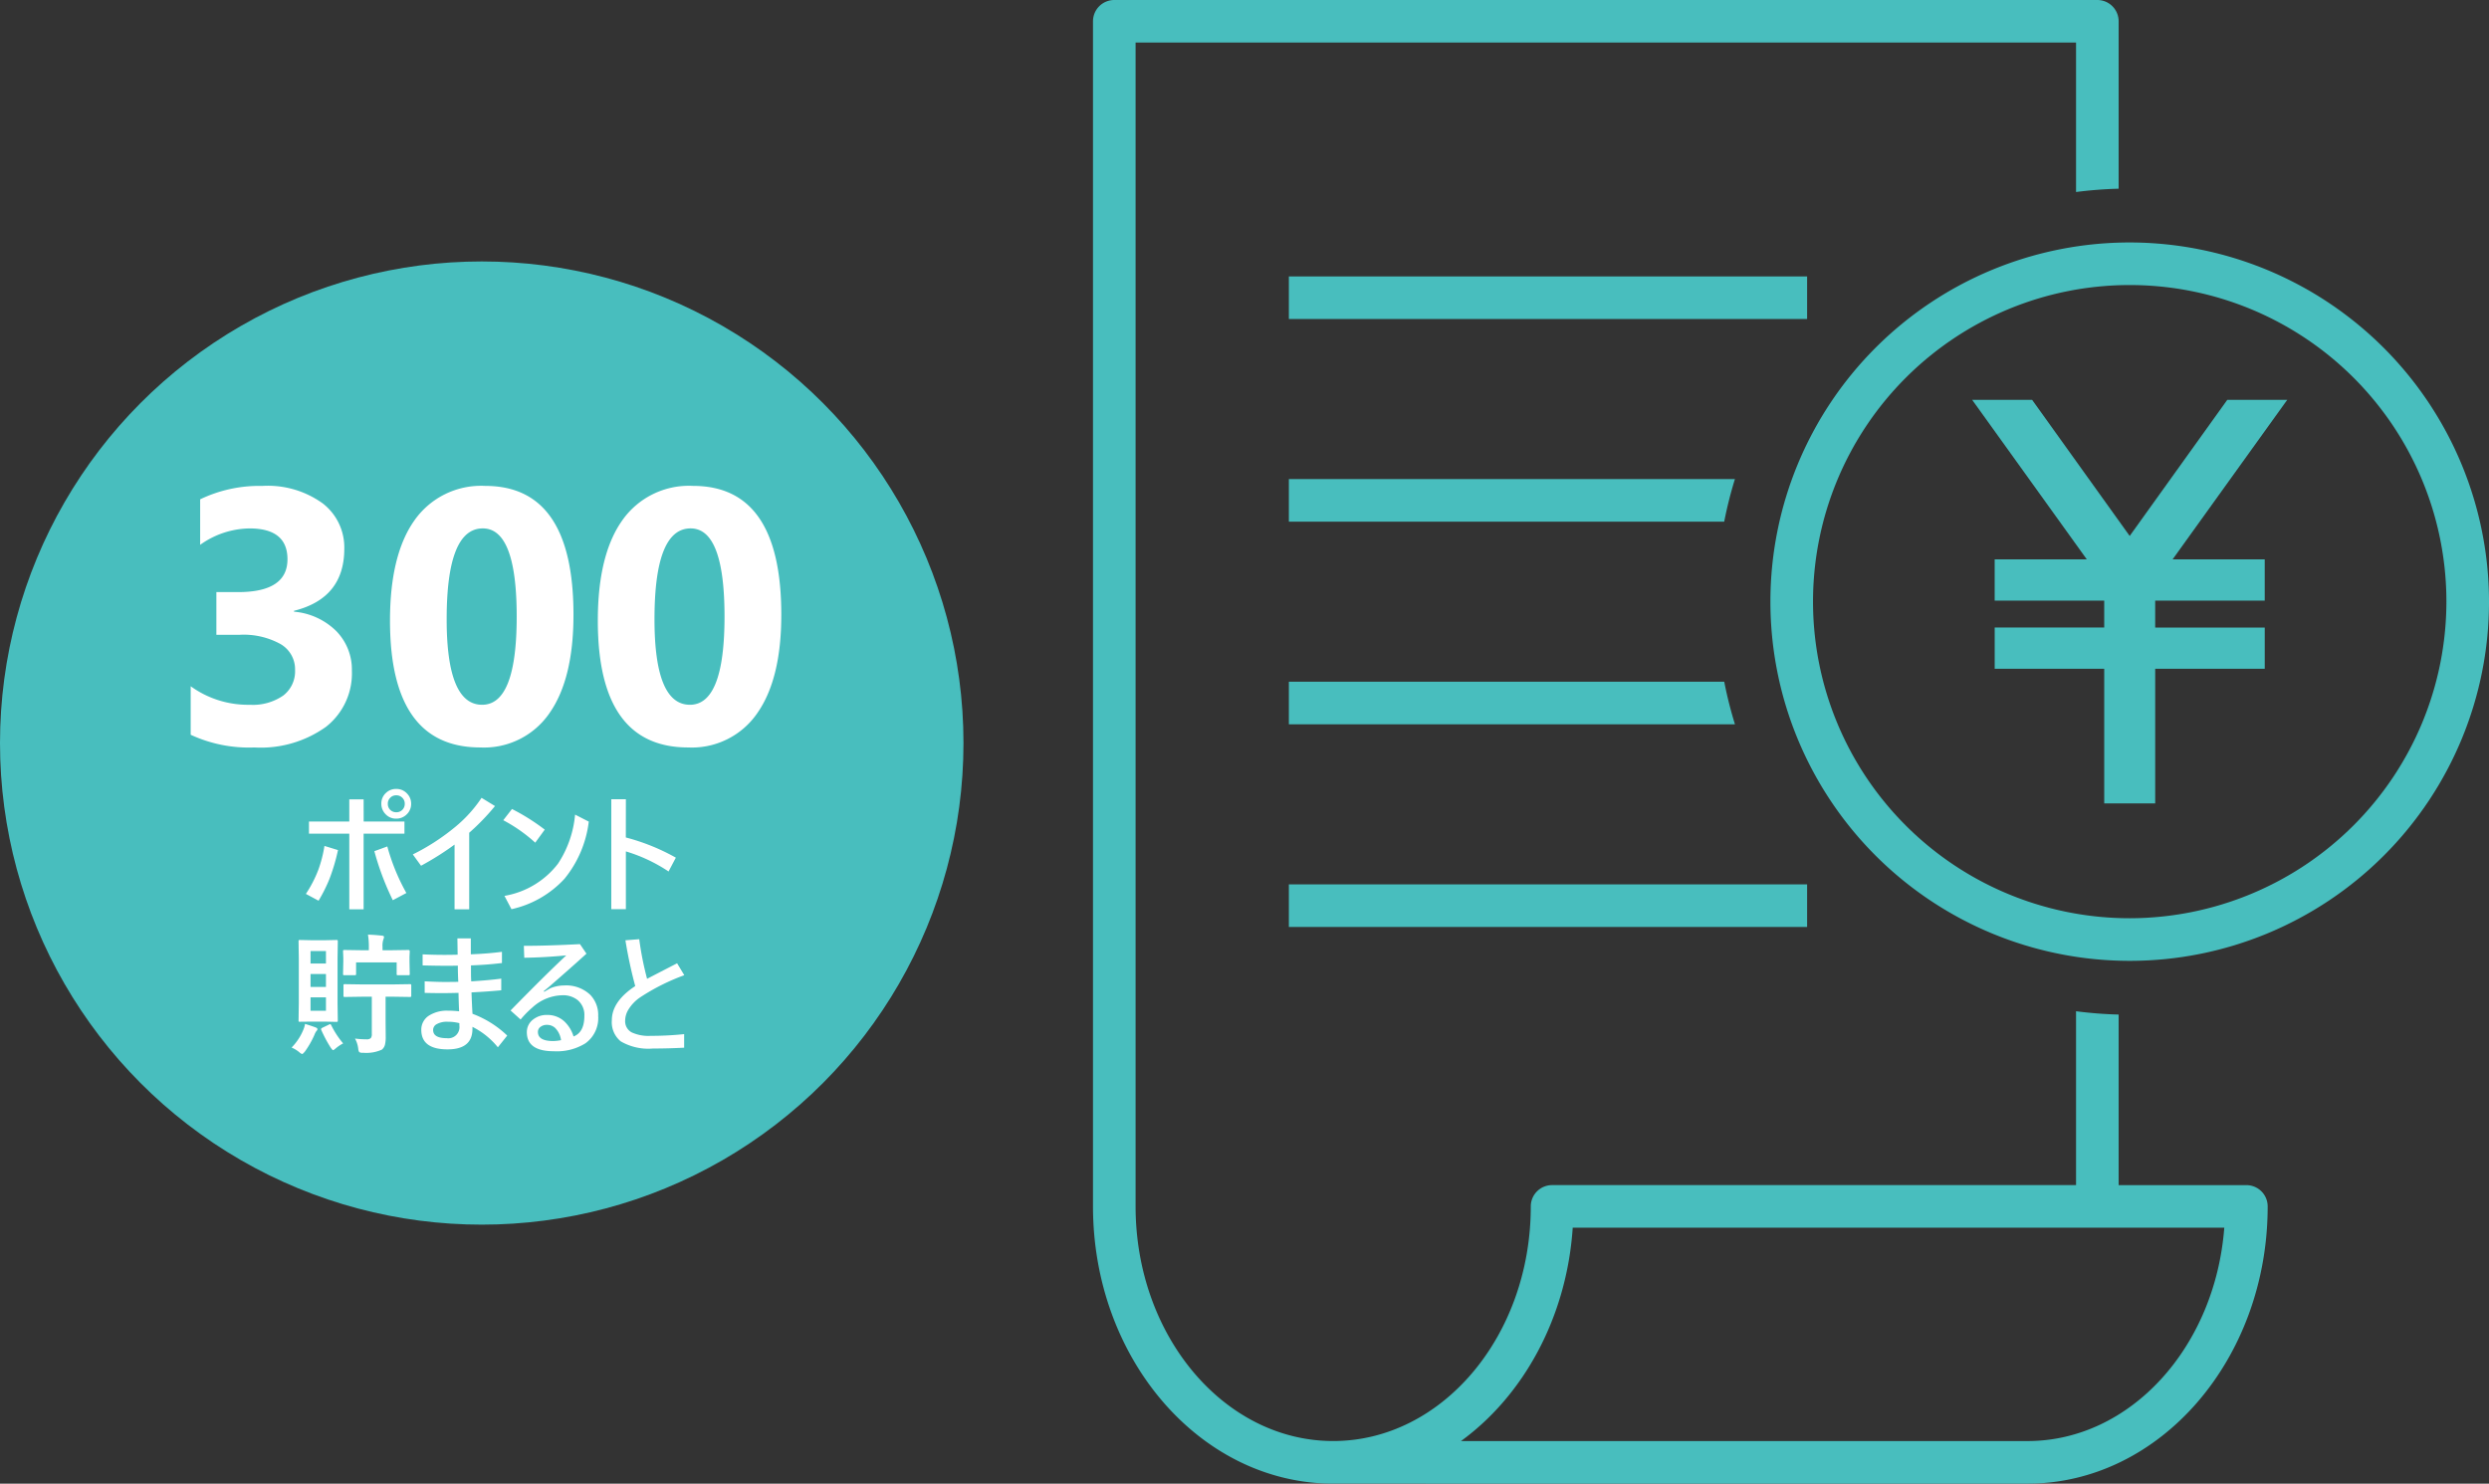 <svg xmlns="http://www.w3.org/2000/svg" xmlns:xlink="http://www.w3.org/1999/xlink" width="248" height="147.871" viewBox="0 0 248 147.871">
  <rect x="0" y="0" width="248" height="147.871" fill="#333333" stroke="none"/>
  <defs>
    <clipPath id="clip-path">
      <rect id="長方形_739" data-name="長方形 739" width="139.096" height="147.871" fill="#48bebe"/>
    </clipPath>
  </defs>
  <g id="グループ_967" data-name="グループ 967" transform="translate(-1018 -2131.942)">
    <g id="グループ_674" data-name="グループ 674" transform="translate(1126.904 2131.942)">
      <g id="グループ_673" data-name="グループ 673" clip-path="url(#clip-path)">
        <path id="パス_1917" data-name="パス 1917" d="M114.922,118.119H102.194v-17a41.326,41.326,0,0,1-4.244-.331v17.329H45.743a2.122,2.122,0,0,0-2.122,2.122c0,12.9-8.832,23.386-19.689,23.386S4.244,133.136,4.244,120.241v-116H97.95V19.138a41.323,41.323,0,0,1,4.244-.33V2.122A2.122,2.122,0,0,0,100.072,0H2.122A2.122,2.122,0,0,0,0,2.122V120.241c0,15.236,10.736,27.63,23.933,27.63H93.111c13.2,0,23.932-12.394,23.932-27.63a2.122,2.122,0,0,0-2.122-2.122m-21.81,25.508H36.666C42.9,139.086,47.2,131.314,47.8,122.362H112.72c-.906,11.9-9.354,21.265-19.608,21.265" fill="#48bebe"/>
        <rect id="長方形_737" data-name="長方形 737" width="51.639" height="4.244" transform="translate(19.516 27.551)" fill="#48bebe"/>
        <rect id="長方形_738" data-name="長方形 738" width="51.639" height="4.244" transform="translate(19.516 88.144)" fill="#48bebe"/>
        <path id="パス_1918" data-name="パス 1918" d="M29.893,73.138v4.244H73.27a40.948,40.948,0,0,1,1.069-4.244Z" transform="translate(-10.377 -25.39)" fill="#48bebe"/>
        <path id="パス_1919" data-name="パス 1919" d="M29.893,104.076v4.244H74.342a40.95,40.95,0,0,1-1.069-4.244Z" transform="translate(-10.377 -36.13)" fill="#48bebe"/>
        <path id="パス_1920" data-name="パス 1920" d="M159.6,61.042l-9.724,13.568-9.722-13.568h-5.974l11.422,15.9h-9.179v4.111h10.915v2.683H136.424v4.111h10.915v13.42h5.079V87.848h10.914V83.737H152.417V81.054h10.914V76.943h-9.179l11.421-15.9Z" transform="translate(-46.581 -21.191)" fill="#48bebe"/>
        <path id="パス_1921" data-name="パス 1921" d="M139.189,37.016a35.8,35.8,0,1,0,35.8,35.8,35.839,35.839,0,0,0-35.8-35.8m0,67.353a31.555,31.555,0,1,1,31.555-31.555,31.591,31.591,0,0,1-31.555,31.555" transform="translate(-35.892 -12.85)" fill="#48bebe"/>
      </g>
    </g>
    <g id="グループ_966" data-name="グループ 966">
      <circle id="楕円形_67" data-name="楕円形 67" cx="48" cy="48" r="48" transform="translate(1018 2158)" fill="#48bebe"/>
      <path id="パス_2826" data-name="パス 2826" d="M-29-.826V-5.66A9.757,9.757,0,0,0-23.1-3.814a5.317,5.317,0,0,0,3.313-.914A3.035,3.035,0,0,0-18.6-7.277a2.9,2.9,0,0,0-1.468-2.6,7.6,7.6,0,0,0-4.034-.914h-2.338v-4.254h2.162q4.922,0,4.922-3.27,0-3.076-3.779-3.076a8.616,8.616,0,0,0-4.922,1.635v-4.535a13.593,13.593,0,0,1,6.188-1.336,9.338,9.338,0,0,1,6.021,1.74,5.538,5.538,0,0,1,2.153,4.518q0,4.939-5.01,6.188v.088a6.811,6.811,0,0,1,4.219,1.942,5.477,5.477,0,0,1,1.547,3.946,6.763,6.763,0,0,1-2.584,5.59A11.172,11.172,0,0,1-22.658.439,13.793,13.793,0,0,1-29-.826ZM-.141.439q-9,0-9-12.639,0-6.557,2.435-9.993A8.112,8.112,0,0,1,.352-25.629q8.789,0,8.789,12.85,0,6.4-2.4,9.809A7.9,7.9,0,0,1-.141.439ZM.105-21.393q-3.6,0-3.6,9.053,0,8.525,3.533,8.525,3.445,0,3.445-8.789T.105-21.393ZM20.566.439q-9,0-9-12.639,0-6.557,2.435-9.993a8.112,8.112,0,0,1,7.058-3.437q8.789,0,8.789,12.85,0,6.4-2.4,9.809A7.9,7.9,0,0,1,20.566.439Zm.246-21.832q-3.6,0-3.6,9.053,0,8.525,3.533,8.525,3.445,0,3.445-8.789T20.813-21.393Z" transform="translate(1066 2206)" fill="#fff"/>
      <path id="パス_2827" data-name="パス 2827" d="M-12.765-8.176H-8.7V-6.97h-4.069V.571h-1.428V-6.97h-4.018V-8.176h4.018v-2.209h1.428Zm3.25-3.25a1.432,1.432,0,0,1,1.1.489,1.423,1.423,0,0,1,.381.99,1.432,1.432,0,0,1-.489,1.1,1.446,1.446,0,0,1-1,.381,1.413,1.413,0,0,1-1.1-.489,1.446,1.446,0,0,1-.381-1,1.413,1.413,0,0,1,.489-1.1A1.423,1.423,0,0,1-9.515-11.426Zm0,.635a.8.8,0,0,0-.628.273.814.814,0,0,0-.216.571.818.818,0,0,0,.273.635.828.828,0,0,0,.571.209.818.818,0,0,0,.635-.273.828.828,0,0,0,.209-.571.8.8,0,0,0-.273-.628A.814.814,0,0,0-9.515-10.791Zm-5.808,5.459a19.224,19.224,0,0,1-.863,2.907A15.532,15.532,0,0,1-17.259-.286l-1.263-.679A12.174,12.174,0,0,0-17.3-3.32a12.643,12.643,0,0,0,.628-2.425Zm3.625.108,1.289-.47a20.479,20.479,0,0,0,1.9,4.64l-1.352.717A27.13,27.13,0,0,1-11.7-5.224Zm7.989-.654A29.2,29.2,0,0,1-7.048-3.771L-7.867-4.9A21.612,21.612,0,0,0-3.69-7.6a13.282,13.282,0,0,0,2.672-2.939l1.339.819A22.466,22.466,0,0,1-2.249-7.059V.571h-1.46ZM2.014-9.426A21.006,21.006,0,0,1,5.277-7.37l-.946,1.3A15.422,15.422,0,0,0,1.144-8.309ZM8.3-8.868l1.365.7a11.1,11.1,0,0,1-2.425,5.7A10.139,10.139,0,0,1,1.963.559l-.7-1.327A8.52,8.52,0,0,0,6.6-3.98,10.587,10.587,0,0,0,8.3-8.868Zm5.057,2.279a20.979,20.979,0,0,1,4.983,2.012L17.614-3.2a15.818,15.818,0,0,0-4.253-2V.559H11.908V-10.4h1.454ZM-16.681,3.653l1.193-.025q.108,0,.127.025a.219.219,0,0,1,.019.114l-.025,1.758v4.38l.025,1.739q0,.108-.025.127a.237.237,0,0,1-.121.019l-1.193-.025h-1.231l-1.2.013a.216.216,0,0,1-.121-.019.182.182,0,0,1-.019-.108l.025-1.746V5.526l-.025-1.758q0-.1.025-.121a.219.219,0,0,1,.114-.019l1.2.025Zm.159,7.033V9.347h-1.536v1.339Zm-1.536-2.38h1.536V7.018h-1.536Zm1.536-3.574h-1.536V5.977h1.536Zm3.561,4.551-1.676.025q-.1,0-.121-.025a.237.237,0,0,1-.019-.121v-.99q0-.1.025-.121a.219.219,0,0,1,.114-.019l1.676.025h3.123l1.676-.025q.1,0,.121.025a.219.219,0,0,1,.019.114v.99a.207.207,0,0,1-.022.124.191.191,0,0,1-.117.022l-1.676-.025h-.743v2.4l.013,1.574a3.2,3.2,0,0,1-.083.844.951.951,0,0,1-.3.457,3.752,3.752,0,0,1-1.873.311.661.661,0,0,1-.381-.063.748.748,0,0,1-.1-.336,2.733,2.733,0,0,0-.324-1.016,8.732,8.732,0,0,0,1.143.076.591.591,0,0,0,.432-.121.631.631,0,0,0,.1-.413V9.284ZM-10,4.65l1.7-.025q.127,0,.127.146l-.025.559v.444l.025,1.219q0,.114-.025.133a.236.236,0,0,1-.1.013H-9.337a.216.216,0,0,1-.121-.019.256.256,0,0,1-.019-.127V5.862H-13.52v1.13q0,.114-.032.133a.338.338,0,0,1-.127.013h-1a.216.216,0,0,1-.121-.019.256.256,0,0,1-.019-.127l.025-1.219V5.418l-.025-.647q0-.108.025-.127a.237.237,0,0,1,.121-.019l1.688.025h.736V4.326a6.872,6.872,0,0,0-.089-1.231q.66.019,1.39.1.209.019.209.121a.7.7,0,0,1-.063.26,1.908,1.908,0,0,0-.083.724V4.65Zm-9.947,9.7a5.479,5.479,0,0,0,1.181-1.8,2.374,2.374,0,0,0,.159-.559q.673.209,1.079.362.159.07.159.171a.279.279,0,0,1-.1.178,1.376,1.376,0,0,0-.2.381,9.258,9.258,0,0,1-.939,1.65q-.216.26-.286.26a.64.64,0,0,1-.26-.159A3.19,3.19,0,0,0-19.944,14.349Zm5.135-.413a3.972,3.972,0,0,0-.768.521q-.178.152-.235.152t-.248-.273a13.112,13.112,0,0,1-.92-1.727.246.246,0,0,1-.025-.1q0-.076.165-.152l.6-.286a.414.414,0,0,1,.146-.057q.044,0,.1.108A8.829,8.829,0,0,0-14.808,13.937ZM-3.4,5.094q-.006-.267-.013-.844-.006-.5-.013-.781h1.339V5.056q1.695-.063,3.1-.248V5.926q-1.473.178-3.085.235V6.8q0,.584.025.952,1.892-.121,2.99-.273V8.643q-1.25.121-2.964.209.051,1.377.1,2.133a10.06,10.06,0,0,1,3.459,2.171L.607,14.324a7.72,7.72,0,0,0-2.533-2.038v.2q0,2.044-2.482,2.044-2.615,0-2.615-1.949A1.65,1.65,0,0,1-6.2,11.131a3.32,3.32,0,0,1,1.815-.457,9.673,9.673,0,0,1,1.13.063Q-3.3,9.722-3.315,8.9q-1.041.025-1.549.025-1.1,0-1.822-.025V7.748q1.238.063,1.949.063.927,0,1.4-.013-.044-.8-.044-1.612-.387.013-1.168.013-1.035,0-2.342-.038v-1.1q1.13.051,2.266.051Q-3.81,5.107-3.4,5.094Zm.171,6.824a4.5,4.5,0,0,0-1.155-.14,2.068,2.068,0,0,0-1.13.254.651.651,0,0,0-.33.565q0,.819,1.365.819a1.111,1.111,0,0,0,1.25-1.263ZM3.195,4.212q2.323,0,5.592-.171l.647.952Q8.013,6.288,5.664,8.332l-.5.406.063.051.616-.355A3.734,3.734,0,0,1,7.213,8.16a3.48,3.48,0,0,1,2.583.92,2.875,2.875,0,0,1,.806,2.126A3.1,3.1,0,0,1,9.327,13.93a5.4,5.4,0,0,1-3.142.787q-2.691,0-2.691-1.9a1.563,1.563,0,0,1,.635-1.27A2.156,2.156,0,0,1,5.505,11.1a2.475,2.475,0,0,1,1.708.628,3.375,3.375,0,0,1,.933,1.517q1.079-.413,1.079-2.05A1.919,1.919,0,0,0,8.54,9.607a2.315,2.315,0,0,0-1.5-.47,4.542,4.542,0,0,0-3,1.225,9.725,9.725,0,0,0-1.168,1.193l-1-.9q3.523-3.6,5.548-5.491-2.19.209-4.183.235Zm3.707,9.4a2.146,2.146,0,0,0-.571-1.2,1.173,1.173,0,0,0-.825-.324,1.019,1.019,0,0,0-.673.216.6.6,0,0,0-.235.489q0,.908,1.523.908A4.515,4.515,0,0,0,6.9,13.613ZM15.475,7.5q.241-.133,2.99-1.549l.717,1.187a21.1,21.1,0,0,0-4.4,2.209,3.962,3.962,0,0,0-1.168,1.219,2.148,2.148,0,0,0-.324,1.092,1.255,1.255,0,0,0,.654,1.181,3.991,3.991,0,0,0,1.879.343,31.414,31.414,0,0,0,3.345-.171v1.352q-1.581.083-3.11.083a5.451,5.451,0,0,1-3.212-.717,2.46,2.46,0,0,1-.882-2.107q0-1.866,2.33-3.4a45.347,45.347,0,0,1-.978-4.564l1.377-.108A30.826,30.826,0,0,0,15.475,7.5Z" transform="translate(1067 2222)" fill="#fff"/>
    </g>
  </g>
</svg>
